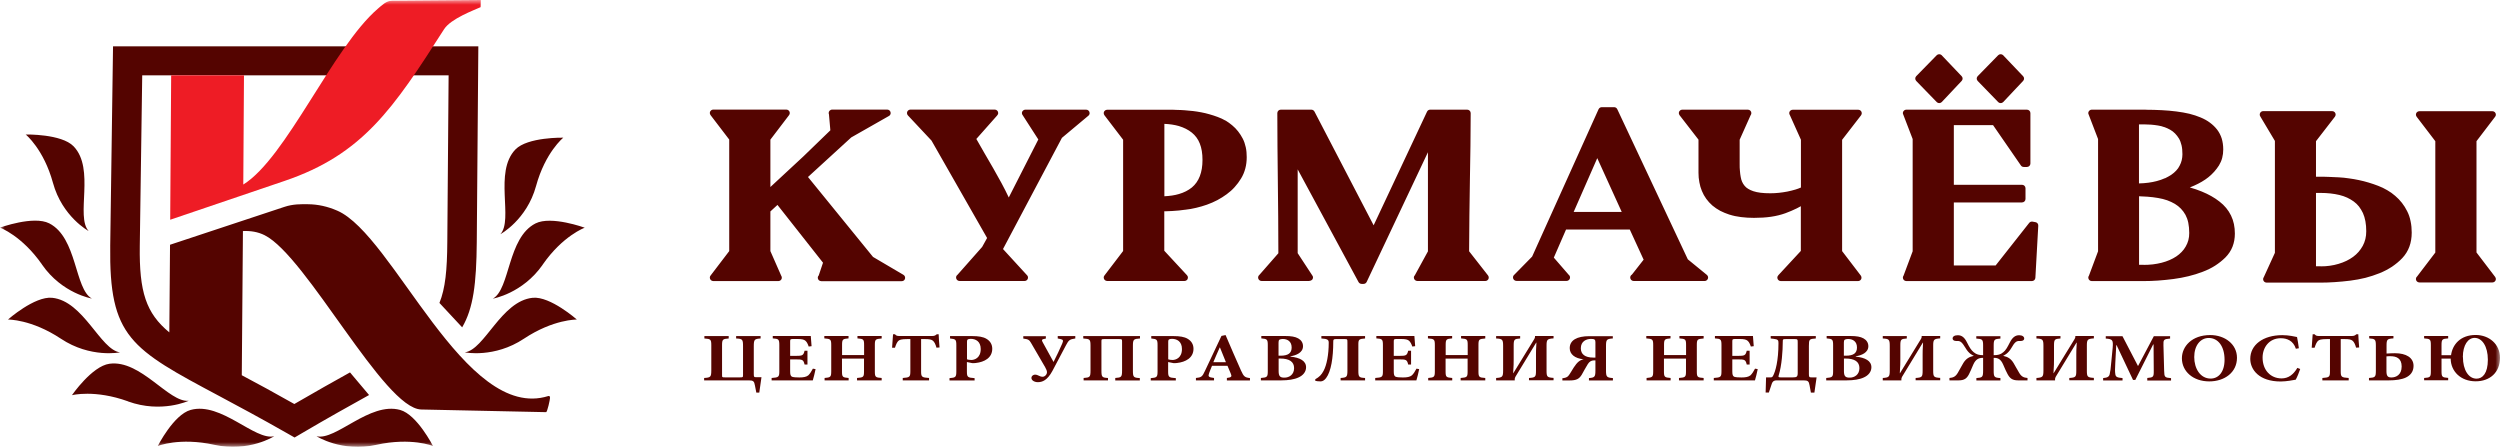<?xml version="1.0" encoding="UTF-8"?> <svg xmlns="http://www.w3.org/2000/svg" viewBox="0 0 263 47" fill="none"><g clip-path="url(#clip0_92_1486)"><mask id="mask0_92_1486" style="mask-type:luminance" maskUnits="userSpaceOnUse" x="0" y="0" width="1052" height="188"><path d="M263 0H0V47H263V0Z" fill="white"></path></mask><g mask="url(#mask0_92_1486)"><path fill-rule="evenodd" clip-rule="evenodd" d="M86.563 27.614L81.79 21.558L81.045 22.243V26.416L82.177 28.993C82.296 29.155 82.268 29.381 82.103 29.498C82.038 29.543 81.956 29.57 81.882 29.57H75.04C74.838 29.57 74.672 29.407 74.672 29.209C74.672 29.119 74.7 29.047 74.755 28.984L76.714 26.416V14.681L74.746 12.104C74.626 11.941 74.654 11.716 74.82 11.599C74.884 11.554 74.967 11.527 75.04 11.527H82.719C82.921 11.527 83.087 11.689 83.087 11.887C83.087 11.977 83.05 12.068 82.995 12.131L81.045 14.69V19.674L84.503 16.466L87.354 13.708L87.207 12.041C87.124 11.86 87.207 11.644 87.391 11.563C87.436 11.545 87.492 11.527 87.547 11.527H93.331C93.534 11.527 93.699 11.689 93.699 11.887C93.699 12.032 93.617 12.158 93.497 12.212L89.552 14.456L85 18.62L91.841 27.028L95.042 28.912C95.216 29.011 95.272 29.236 95.171 29.407C95.106 29.525 94.977 29.579 94.858 29.579H86.397C86.195 29.579 86.029 29.416 86.029 29.218C86.029 29.119 86.066 29.038 86.131 28.975L86.582 27.632L86.563 27.614ZM239.32 26.587V14.825L237.793 12.266C237.673 12.104 237.71 11.878 237.867 11.761C237.93 11.716 238.014 11.689 238.087 11.689H245.343C245.545 11.689 245.711 11.851 245.711 12.05C245.711 12.14 245.674 12.221 245.628 12.284L243.642 14.852V18.593H244.101C244.378 18.593 244.69 18.593 245.04 18.611C245.371 18.62 245.711 18.638 246.042 18.656C246.392 18.674 246.751 18.71 247.1 18.764C247.458 18.809 247.808 18.872 248.148 18.944C248.498 19.016 248.846 19.106 249.179 19.206C249.518 19.305 249.85 19.422 250.18 19.548C250.512 19.674 250.833 19.827 251.137 20.008C251.44 20.179 251.715 20.377 251.972 20.602C252.24 20.828 252.47 21.071 252.683 21.341C252.895 21.612 253.077 21.9 253.232 22.216C253.4 22.54 253.518 22.892 253.593 23.27C253.675 23.649 253.713 24.045 253.713 24.469C253.713 25.559 253.38 26.451 252.718 27.154C252.405 27.488 252.037 27.785 251.643 28.056C251.238 28.317 250.805 28.551 250.327 28.741C249.858 28.93 249.362 29.092 248.846 29.227C248.332 29.354 247.799 29.453 247.238 29.525C246.676 29.597 246.143 29.642 245.628 29.678C245.095 29.714 244.589 29.732 244.101 29.732H238.446C238.244 29.732 238.079 29.57 238.079 29.372C238.079 29.29 238.107 29.218 238.152 29.155L239.32 26.596V26.587ZM244.139 28.02C244.47 28.02 244.8 28.002 245.103 27.956C245.417 27.912 245.721 27.849 246.014 27.758C246.309 27.668 246.585 27.569 246.842 27.443C247.1 27.317 247.329 27.181 247.551 27.019C247.761 26.866 247.955 26.686 248.121 26.497C248.286 26.298 248.442 26.091 248.561 25.866C248.682 25.64 248.773 25.406 248.838 25.145C248.902 24.883 248.929 24.613 248.929 24.316C248.929 23.558 248.81 22.928 248.581 22.414C248.46 22.162 248.323 21.936 248.167 21.729C248.011 21.531 247.826 21.35 247.614 21.197C247.403 21.044 247.173 20.909 246.925 20.792C246.668 20.675 246.4 20.584 246.107 20.512C245.803 20.44 245.49 20.386 245.159 20.35C244.838 20.314 244.488 20.296 244.129 20.296H243.642V28.011H244.129L244.139 28.02ZM254.245 29.128L256.195 26.569V14.852L254.227 12.275C254.107 12.113 254.135 11.887 254.3 11.77C254.365 11.725 254.447 11.698 254.52 11.698H262.2C262.402 11.698 262.567 11.86 262.567 12.059C262.567 12.149 262.54 12.221 262.485 12.284L260.527 14.852V26.559L262.493 29.137C262.615 29.299 262.585 29.525 262.42 29.642C262.358 29.687 262.272 29.714 262.2 29.714H254.52C254.317 29.714 254.153 29.552 254.153 29.354C254.153 29.263 254.19 29.173 254.245 29.11V29.128ZM225.727 11.545C226.307 11.545 226.868 11.563 227.411 11.59C227.944 11.617 228.45 11.662 228.947 11.725C229.442 11.788 229.904 11.869 230.326 11.968C230.749 12.077 231.144 12.203 231.504 12.356C231.87 12.509 232.201 12.689 232.487 12.906C232.781 13.122 233.029 13.365 233.241 13.636C233.453 13.915 233.619 14.231 233.728 14.582C233.829 14.925 233.885 15.312 233.885 15.718C233.885 16.033 233.849 16.33 233.775 16.61C233.701 16.898 233.582 17.16 233.435 17.403C233.286 17.637 233.122 17.854 232.938 18.061C232.754 18.268 232.552 18.457 232.33 18.638C232.12 18.809 231.88 18.971 231.632 19.115C231.383 19.26 231.126 19.395 230.86 19.512C230.694 19.584 230.528 19.656 230.371 19.719C230.823 19.845 231.237 19.99 231.632 20.152C232.34 20.44 232.965 20.792 233.48 21.197C234.023 21.612 234.427 22.107 234.704 22.675C234.98 23.243 235.108 23.874 235.108 24.577C235.108 25.073 235.025 25.532 234.859 25.956C234.694 26.379 234.437 26.758 234.106 27.091C233.784 27.407 233.425 27.695 233.029 27.948C232.635 28.2 232.193 28.416 231.714 28.596C231.246 28.777 230.749 28.93 230.234 29.056C229.728 29.182 229.185 29.281 228.634 29.354C228.073 29.425 227.539 29.48 227.024 29.516C226.492 29.552 225.985 29.57 225.498 29.57H220.054C219.851 29.57 219.687 29.407 219.687 29.209C219.687 29.128 219.713 29.056 219.76 28.993L220.716 26.433V14.627L219.741 12.086C219.631 11.914 219.687 11.698 219.861 11.59C219.925 11.554 219.99 11.536 220.054 11.536H225.747L225.727 11.545ZM225.02 19.296C225.719 19.278 226.335 19.196 226.878 19.052C227.19 18.971 227.476 18.872 227.733 18.755H227.761C227.999 18.638 228.22 18.521 228.423 18.385C228.615 18.25 228.791 18.106 228.937 17.944C229.084 17.791 229.204 17.619 229.296 17.43C229.397 17.241 229.47 17.052 229.517 16.853C229.563 16.655 229.591 16.448 229.591 16.231C229.591 15.871 229.563 15.555 229.498 15.285C229.434 15.024 229.351 14.789 229.232 14.582C228.983 14.177 228.68 13.861 228.312 13.654C228.127 13.546 227.917 13.455 227.706 13.374H227.686C227.476 13.293 227.254 13.239 227.024 13.203C226.785 13.167 226.537 13.131 226.29 13.113C226.05 13.095 225.82 13.086 225.59 13.086H225.02V19.305V19.296ZM225.507 27.866C225.838 27.866 226.169 27.849 226.482 27.812C226.804 27.776 227.107 27.713 227.402 27.641C227.696 27.569 227.971 27.47 228.229 27.362C228.486 27.253 228.717 27.127 228.937 26.983C229.149 26.839 229.341 26.686 229.508 26.506C229.674 26.334 229.821 26.145 229.94 25.929C230.06 25.721 230.151 25.505 230.215 25.271C230.28 25.037 230.308 24.775 230.308 24.505C230.308 24.108 230.27 23.748 230.207 23.432C230.142 23.117 230.041 22.846 229.912 22.603C229.646 22.125 229.278 21.738 228.799 21.449C228.551 21.305 228.284 21.179 227.99 21.071C227.696 20.972 227.375 20.882 227.024 20.828C226.666 20.765 226.289 20.72 225.903 20.692C225.626 20.675 225.333 20.656 225.028 20.647V27.857H225.517L225.507 27.866ZM204.292 5.84L206.37 8.021C206.499 8.156 206.499 8.372 206.37 8.508L204.274 10.734C204.135 10.878 203.905 10.887 203.758 10.752L201.588 8.517C201.45 8.372 201.45 8.156 201.588 8.012L203.74 5.813C203.877 5.669 204.117 5.669 204.264 5.804L204.292 5.84ZM210.757 5.84L212.835 8.021C212.964 8.156 212.964 8.372 212.835 8.508L210.738 10.734C210.601 10.878 210.371 10.887 210.223 10.752L208.053 8.517C207.915 8.372 207.915 8.156 208.053 8.012L210.205 5.813C210.343 5.669 210.581 5.669 210.73 5.804L210.757 5.84ZM200.255 28.993L201.212 26.433V14.627L200.236 12.086C200.126 11.914 200.182 11.698 200.356 11.59C200.42 11.554 200.485 11.536 200.548 11.536H213.231C213.433 11.536 213.599 11.698 213.599 11.896V17.205C213.599 17.403 213.433 17.565 213.231 17.565H212.9C212.762 17.565 212.643 17.493 212.577 17.376L209.672 13.167H205.543V19.44H212.716C212.918 19.44 213.083 19.602 213.083 19.8V20.936C213.083 21.134 212.918 21.296 212.716 21.296H205.543V27.93H209.938L213.469 23.45C213.552 23.342 213.69 23.297 213.819 23.315L214.122 23.369C214.316 23.396 214.445 23.568 214.425 23.757L214.122 29.227C214.114 29.416 213.948 29.57 213.754 29.57H200.548C200.346 29.57 200.182 29.407 200.182 29.209C200.182 29.128 200.208 29.056 200.255 28.993ZM189.448 26.388V21.693C189.311 21.765 189.173 21.846 189.026 21.918C188.658 22.099 188.262 22.27 187.822 22.432C187.371 22.594 186.874 22.72 186.323 22.801C185.771 22.883 185.173 22.919 184.519 22.919C184.042 22.919 183.591 22.892 183.159 22.837C182.727 22.783 182.331 22.702 181.972 22.585H181.954C181.596 22.468 181.274 22.333 180.97 22.18C180.667 22.017 180.392 21.828 180.143 21.621C179.895 21.404 179.683 21.17 179.499 20.918C179.315 20.665 179.159 20.386 179.039 20.089C178.92 19.8 178.827 19.494 178.772 19.169C178.708 18.845 178.681 18.521 178.681 18.178V14.69L176.685 12.113C176.566 11.95 176.594 11.725 176.758 11.608C176.823 11.563 176.906 11.536 176.98 11.536H183.876C184.079 11.536 184.244 11.698 184.244 11.896C184.244 11.986 184.208 12.068 184.161 12.131L183.012 14.699V17.259C183.012 17.511 183.012 17.754 183.04 17.98C183.058 18.205 183.085 18.421 183.123 18.62C183.15 18.8 183.204 18.971 183.269 19.124C183.333 19.278 183.426 19.413 183.527 19.539C183.628 19.665 183.747 19.773 183.904 19.863C184.06 19.962 184.244 20.044 184.456 20.116C184.676 20.188 184.933 20.242 185.219 20.278C185.513 20.314 185.854 20.332 186.24 20.332C186.828 20.332 187.426 20.269 188.032 20.152C188.337 20.089 188.622 20.017 188.898 19.935C189.09 19.872 189.284 19.809 189.458 19.728V14.699L188.3 12.122C188.181 11.959 188.208 11.734 188.373 11.617C188.438 11.572 188.52 11.545 188.595 11.545H195.491C195.693 11.545 195.859 11.707 195.859 11.905C195.859 11.995 195.821 12.077 195.776 12.14L193.79 14.708V26.416L195.758 28.993C195.877 29.155 195.849 29.381 195.685 29.498C195.619 29.543 195.536 29.57 195.463 29.57H187.343C187.141 29.57 186.975 29.407 186.975 29.209C186.975 29.11 187.022 29.02 187.086 28.948L189.458 26.388H189.448ZM172.896 27.335L171.682 28.885C171.571 28.948 171.498 29.065 171.498 29.2C171.498 29.398 171.664 29.561 171.866 29.561H179.325C179.425 29.561 179.536 29.516 179.61 29.425C179.738 29.272 179.72 29.047 179.564 28.921L177.558 27.281L170.147 11.509C170.092 11.374 169.963 11.274 169.807 11.274H168.51C168.371 11.274 168.234 11.356 168.169 11.491L161.18 26.992L159.285 28.921C159.212 28.984 159.166 29.083 159.166 29.191C159.166 29.39 159.332 29.552 159.535 29.552H164.804C164.913 29.552 165.024 29.498 165.097 29.407C165.218 29.245 165.19 29.02 165.024 28.903L163.462 27.101L164.749 24.144H171.452L172.914 27.326L172.896 27.335ZM165.549 22.297L168.032 16.637L170.607 22.297H165.549ZM137.749 29.561H132.718C132.516 29.561 132.351 29.398 132.351 29.2C132.351 29.101 132.387 29.011 132.461 28.948L134.484 26.641C134.484 24.009 134.457 21.576 134.429 19.169C134.401 16.646 134.374 14.158 134.374 11.896C134.374 11.698 134.539 11.536 134.742 11.536H137.951C138.098 11.536 138.227 11.626 138.291 11.752L144.507 23.703L150.126 11.743C150.191 11.608 150.32 11.536 150.458 11.536H154.348C154.55 11.536 154.716 11.698 154.716 11.896C154.716 14.104 154.679 16.538 154.633 19.007C154.595 21.423 154.56 23.874 154.55 26.433L156.546 28.984C156.665 29.146 156.637 29.372 156.472 29.489C156.407 29.543 156.325 29.561 156.251 29.561H149.106C148.904 29.561 148.738 29.398 148.738 29.2C148.738 29.101 148.783 29.011 148.848 28.948L150.219 26.442V16.015L143.773 29.66C143.707 29.795 143.579 29.867 143.441 29.867H143.248C143.101 29.867 142.963 29.777 142.907 29.651L136.516 17.817V26.632L138.034 28.948C138.172 29.092 138.162 29.326 138.006 29.453C137.933 29.516 137.85 29.543 137.758 29.543L137.749 29.561ZM118.152 26.407V14.699L116.184 12.122C116.064 11.959 116.092 11.734 116.257 11.617C116.322 11.572 116.404 11.545 116.478 11.545H123.109C123.311 11.545 123.55 11.545 123.826 11.563C124.092 11.563 124.359 11.581 124.626 11.599C124.911 11.617 125.196 11.644 125.49 11.68H125.499C125.793 11.716 126.088 11.761 126.364 11.815C126.658 11.869 126.952 11.941 127.237 12.023C127.522 12.104 127.808 12.194 128.093 12.302C128.387 12.41 128.663 12.536 128.911 12.68H128.929C129.178 12.834 129.417 13.005 129.629 13.185C129.858 13.374 130.06 13.582 130.244 13.816C130.429 14.041 130.585 14.303 130.732 14.573C130.879 14.852 130.98 15.159 131.054 15.492C131.127 15.817 131.155 16.168 131.155 16.529C131.155 16.943 131.109 17.34 131.008 17.718C130.907 18.097 130.76 18.457 130.557 18.782C130.364 19.106 130.134 19.404 129.886 19.683C129.637 19.962 129.352 20.215 129.04 20.44C128.737 20.665 128.415 20.864 128.065 21.053C127.716 21.233 127.357 21.395 126.971 21.531C126.594 21.666 126.207 21.774 125.831 21.864C125.444 21.954 125.076 22.026 124.699 22.062H124.681C124.46 22.099 124.24 22.125 124.019 22.144C123.789 22.171 123.55 22.189 123.311 22.198C123.081 22.207 122.869 22.216 122.658 22.225H122.483V26.379L124.874 28.957C125.012 29.101 125.003 29.335 124.847 29.471C124.773 29.534 124.69 29.561 124.598 29.561H116.478C116.276 29.561 116.11 29.398 116.11 29.2C116.11 29.11 116.138 29.038 116.193 28.975L118.152 26.407ZM122.483 20.647C123.053 20.62 123.568 20.548 124.019 20.413C124.552 20.26 125.012 20.026 125.389 19.719C126.125 19.106 126.502 18.142 126.502 16.826C126.502 16.15 126.41 15.573 126.217 15.096C126.033 14.627 125.748 14.249 125.38 13.951C125.003 13.645 124.543 13.419 124.01 13.257C123.559 13.131 123.053 13.05 122.492 13.032V20.656L122.483 20.647ZM103.309 26.001L103.843 25.037L97.994 14.789L95.511 12.14C95.373 11.995 95.382 11.761 95.529 11.626C95.603 11.563 95.686 11.527 95.778 11.527H104.642C104.845 11.527 105.01 11.689 105.01 11.887C105.01 11.986 104.965 12.077 104.9 12.149L102.711 14.618C103.806 16.583 105.194 18.782 106.123 20.774L109.231 14.672L107.594 12.131C107.457 11.977 107.475 11.752 107.631 11.626C107.705 11.563 107.788 11.536 107.871 11.536H114.262C114.464 11.536 114.629 11.698 114.629 11.896C114.629 12.014 114.574 12.122 114.483 12.185L111.715 14.501L105.516 26.199L108.054 28.966C108.192 29.11 108.174 29.345 108.027 29.471C107.953 29.534 107.871 29.561 107.778 29.561H100.946C100.743 29.561 100.578 29.398 100.578 29.2C100.578 29.083 100.633 28.975 100.725 28.912L103.309 25.992V26.001Z" fill="#540400"></path><path fill-rule="evenodd" clip-rule="evenodd" d="M13.436 4.875H50.321L50.156 25.469C50.119 29.831 49.797 32.427 48.62 34.436L46.229 31.868C46.854 30.336 47.038 28.38 47.056 25.46L47.194 7.922H14.962L14.705 25.875C14.64 30.705 15.358 32.94 17.813 34.968L17.887 25.748L29.915 21.765C30.835 21.458 31.662 21.476 32.407 21.485C33.446 21.494 34.467 21.72 35.479 22.161C41.41 24.73 48.877 44.431 57.678 41.664C57.798 41.628 57.862 41.691 57.862 41.862C57.862 42.034 57.577 43.359 57.448 43.359L44.316 43.079C40.389 42.998 32.269 26.983 27.846 24.748C27.128 24.387 26.365 24.27 25.556 24.306L25.436 39.474C27.083 40.349 28.931 41.349 30.963 42.502C33.207 41.196 35.139 40.114 36.821 39.177L38.826 41.556C36.849 42.656 34.513 43.953 31.773 45.567L30.991 46.026L30.2 45.576C27.404 43.98 25.087 42.746 23.119 41.691C13.739 36.69 11.468 35.482 11.596 25.838L11.891 4.875H13.417H13.436ZM56.391 19.575C57.365 16.015 59.26 14.483 59.26 14.483C59.26 14.483 55.499 14.402 54.22 15.726C51.931 18.106 54.036 23.108 52.639 24.64C52.639 24.64 55.416 23.135 56.391 19.575ZM5.573 19.241C4.598 15.681 2.704 14.149 2.704 14.149C2.704 14.149 6.465 14.068 7.743 15.393C10.033 17.772 7.927 22.774 9.325 24.306C9.325 24.306 6.548 22.801 5.573 19.241ZM57.09 27.839C59.205 24.793 61.513 23.955 61.513 23.955C61.513 23.955 57.991 22.666 56.336 23.504C53.374 25.009 53.678 30.408 51.848 31.417C51.848 31.417 54.974 30.886 57.09 27.848V27.839ZM4.423 27.839C6.538 30.886 9.665 31.408 9.665 31.408C7.835 30.408 8.139 25 5.177 23.495C3.522 22.657 0 23.946 0 23.946C0 23.946 2.308 24.793 4.423 27.83V27.839ZM55.112 35.635C58.221 33.571 60.685 33.616 60.685 33.616C60.685 33.616 57.889 31.147 56.041 31.327C52.721 31.66 50.983 36.798 48.896 37.068C48.896 37.068 52.004 37.699 55.112 35.635ZM6.41 35.635C9.518 37.699 12.626 37.068 12.626 37.068C10.548 36.798 8.801 31.66 5.481 31.327C3.632 31.147 0.837 33.616 0.837 33.616C0.837 33.616 3.301 33.571 6.41 35.635ZM13.472 42.232C16.994 43.503 19.854 42.16 19.854 42.16C17.767 42.386 14.815 37.816 11.514 38.267C9.674 38.519 7.568 41.574 7.568 41.574C7.568 41.574 9.95 40.953 13.472 42.223V42.232ZM39.608 46.792C43.277 45.99 45.548 46.919 45.548 46.919C45.548 46.919 43.875 43.62 42.091 43.124C38.881 42.241 35.331 46.387 33.299 45.891C33.299 45.891 35.948 47.604 39.617 46.792H39.608ZM22.531 46.792C26.2 47.594 28.848 45.891 28.848 45.891C26.816 46.387 23.266 42.241 20.057 43.124C18.264 43.62 16.599 46.919 16.599 46.919C16.599 46.919 18.87 45.99 22.54 46.792H22.531Z" fill="#540400"></path><path fill-rule="evenodd" clip-rule="evenodd" d="M50.56 0.757L50.579 0L41.218 0.081C40.647 0.081 40.188 0.541 39.746 0.919C34.992 5.011 30.127 16.61 25.593 19.413L25.667 7.922H18.006L17.905 23.117L29.934 19.034C38.173 16.24 41.374 11.428 46.717 3.073C47.434 1.956 49.889 1.063 50.551 0.757H50.56Z" fill="#EE1C25"></path><path d="M79.896 41.304H79.565L79.418 40.547C79.344 40.105 79.234 40.016 78.792 40.016H74.075V39.763C74.755 39.718 74.829 39.673 74.829 38.934V36.32C74.829 35.699 74.755 35.654 74.102 35.608V35.356H76.659V35.608C76.033 35.654 75.96 35.699 75.96 36.32V39.429C75.96 39.7 75.96 39.7 76.291 39.7H77.826C78.148 39.7 78.167 39.7 78.167 39.438V36.438C78.167 35.69 78.112 35.645 77.441 35.608V35.356H80.015V35.608C79.372 35.654 79.298 35.699 79.298 36.438V39.331C79.298 39.664 79.326 39.682 79.565 39.682H80.107L79.877 41.304H79.896Z" fill="#540400"></path><path d="M85.8 38.825C85.745 39.15 85.57 39.799 85.506 40.015H81.174V39.763C81.901 39.709 81.984 39.672 81.984 39.06V36.302C81.984 35.68 81.901 35.644 81.294 35.599V35.347H85.294C85.294 35.473 85.349 35.977 85.377 36.419L85.073 36.455C84.991 36.203 84.88 35.968 84.724 35.842C84.577 35.716 84.347 35.662 83.878 35.662H83.473C83.161 35.662 83.124 35.68 83.124 35.914V37.438H83.694C84.411 37.438 84.522 37.401 84.641 36.897H84.945V38.348H84.641C84.522 37.834 84.421 37.807 83.694 37.807H83.124V39.051C83.124 39.384 83.161 39.565 83.326 39.636C83.483 39.691 83.768 39.709 84.09 39.709C84.522 39.709 84.825 39.655 85.037 39.483C85.202 39.321 85.349 39.096 85.515 38.781L85.809 38.834L85.8 38.825Z" fill="#540400"></path><path d="M92.752 35.608C92.09 35.662 92.034 35.698 92.034 36.311V39.069C92.034 39.672 92.099 39.718 92.752 39.763V40.015H90.159V39.763C90.839 39.709 90.894 39.664 90.894 39.06V37.726H88.577V39.06C88.577 39.672 88.641 39.709 89.276 39.763V40.015H86.747V39.763C87.363 39.709 87.446 39.672 87.446 39.06V36.302C87.446 35.689 87.372 35.653 86.719 35.599V35.347H89.266V35.599C88.65 35.653 88.586 35.689 88.586 36.302V37.356H90.903V36.302C90.903 35.689 90.839 35.653 90.204 35.599V35.347H92.752V35.599V35.608Z" fill="#540400"></path><path d="M98.518 36.581C98.417 36.212 98.297 35.968 98.141 35.843C97.994 35.716 97.773 35.671 97.286 35.671H96.9V39.06C96.9 39.673 96.983 39.709 97.737 39.763V40.015H94.969V39.763C95.686 39.709 95.769 39.673 95.769 39.06V35.671H95.484C94.784 35.671 94.638 35.752 94.509 35.861C94.371 35.987 94.26 36.23 94.15 36.581H93.847C93.883 36.059 93.929 35.536 93.948 35.166H94.15C94.288 35.329 94.398 35.347 94.638 35.347H98.049C98.279 35.347 98.399 35.302 98.546 35.166H98.748C98.748 35.464 98.803 36.095 98.84 36.554L98.537 36.572L98.518 36.581Z" fill="#540400"></path><path d="M102.27 35.356C102.941 35.356 103.429 35.437 103.76 35.635C104.155 35.861 104.385 36.221 104.385 36.69C104.385 37.654 103.548 38.087 102.656 38.186C102.528 38.204 102.389 38.204 102.297 38.204L101.718 38.087V39.069C101.718 39.682 101.792 39.727 102.528 39.781V40.025H99.888V39.781C100.523 39.727 100.606 39.682 100.606 39.069V36.32C100.606 35.708 100.532 35.672 99.944 35.608V35.356H102.279H102.27ZM101.718 37.798C101.819 37.834 101.994 37.87 102.178 37.87C102.491 37.87 103.171 37.681 103.171 36.717C103.171 35.906 102.629 35.645 102.114 35.645C101.948 35.645 101.847 35.681 101.801 35.717C101.746 35.761 101.728 35.834 101.728 35.942V37.807L101.718 37.798Z" fill="#540400"></path><path d="M113.122 35.608C112.515 35.69 112.423 35.797 112.147 36.311C111.835 36.897 111.007 38.474 110.713 39.024C110.179 40.007 109.655 40.205 109.186 40.205C108.846 40.205 108.505 40.033 108.505 39.754C108.505 39.61 108.607 39.502 108.726 39.448C108.855 39.394 109.02 39.394 109.232 39.502C109.379 39.583 109.554 39.637 109.683 39.637C109.894 39.637 110.142 39.421 110.142 39.15C110.142 39.006 110.069 38.853 109.949 38.627C109.719 38.231 108.671 36.41 108.45 36.05C108.285 35.78 108.202 35.681 107.65 35.617V35.365H110.023V35.617L109.765 35.672C109.6 35.708 109.572 35.797 109.683 35.987L110.832 38.078C111.163 37.411 111.466 36.807 111.743 36.149C111.88 35.834 111.853 35.725 111.577 35.672L111.273 35.608V35.356H113.122V35.608Z" fill="#540400"></path><path d="M117.325 40.016V39.763C117.968 39.718 118.042 39.673 118.042 38.97V35.942C118.042 35.672 118.023 35.672 117.702 35.672H116.212C115.89 35.672 115.871 35.672 115.871 35.924V38.97C115.871 39.673 115.936 39.727 116.561 39.763V40.016H113.996V39.763C114.658 39.718 114.722 39.673 114.722 38.97V36.383C114.722 35.699 114.658 35.654 113.959 35.608V35.356H119.927V35.608C119.246 35.654 119.182 35.699 119.182 36.401V38.979C119.182 39.682 119.246 39.736 119.909 39.772V40.025H117.325V40.016Z" fill="#540400"></path><path d="M123.439 35.356C124.111 35.356 124.598 35.437 124.929 35.635C125.325 35.861 125.555 36.221 125.555 36.69C125.555 37.654 124.718 38.087 123.826 38.186C123.697 38.204 123.559 38.204 123.467 38.204L122.888 38.087V39.069C122.888 39.682 122.961 39.727 123.697 39.781V40.025H121.058V39.781C121.692 39.727 121.775 39.682 121.775 39.069V36.32C121.775 35.708 121.701 35.672 121.113 35.608V35.356H123.448H123.439ZM122.888 37.798C122.989 37.834 123.163 37.87 123.347 37.87C123.66 37.87 124.341 37.681 124.341 36.717C124.341 35.906 123.798 35.645 123.283 35.645C123.118 35.645 123.016 35.681 122.97 35.717C122.915 35.761 122.897 35.834 122.897 35.942V37.807L122.888 37.798Z" fill="#540400"></path><path d="M129.068 40.015V39.763C129.574 39.7 129.611 39.609 129.473 39.294C129.39 39.078 129.261 38.781 129.132 38.483H127.504C127.413 38.709 127.302 38.961 127.201 39.249C127.082 39.592 127.1 39.691 127.716 39.763V40.015H125.812V39.763C126.383 39.709 126.484 39.628 126.76 39.024L128.498 35.338L128.93 35.248C129.473 36.5 129.997 37.753 130.558 38.988C130.843 39.618 130.953 39.709 131.496 39.772V40.024H129.068V40.015ZM128.341 36.554H128.314C128.075 37.077 127.863 37.591 127.642 38.105H128.967L128.341 36.554Z" fill="#540400"></path><path d="M135.762 37.519C136.746 37.618 137.399 37.96 137.399 38.636C137.399 39.114 137.087 39.492 136.599 39.709C136.167 39.916 135.514 40.015 134.806 40.015H132.645V39.763C133.298 39.709 133.371 39.664 133.371 39.051V36.311C133.371 35.698 133.298 35.653 132.691 35.599V35.347H135.174C135.827 35.347 136.25 35.419 136.572 35.599C136.884 35.77 137.077 36.059 137.077 36.419C137.077 37.104 136.36 37.383 135.753 37.483V37.51L135.762 37.519ZM134.705 37.419C135.523 37.419 135.882 37.149 135.882 36.554C135.882 35.906 135.422 35.662 134.962 35.662C134.779 35.662 134.631 35.707 134.576 35.752C134.521 35.806 134.502 35.914 134.502 36.059V37.419H134.696H134.705ZM134.512 39.051C134.512 39.583 134.677 39.736 135.128 39.727C135.606 39.727 136.139 39.429 136.139 38.726C136.139 38.059 135.643 37.717 134.677 37.717H134.512V39.06V39.051Z" fill="#540400"></path><path d="M141.032 40.016V39.763C141.675 39.718 141.749 39.664 141.749 38.97V36.059C141.749 35.69 141.749 35.672 141.455 35.672H140.535C140.287 35.672 140.259 35.725 140.259 35.951C140.259 37.618 140.03 39.087 139.505 39.772C139.321 40.016 139.128 40.123 138.926 40.123C138.669 40.123 138.485 40.096 138.365 40.06V39.898C138.798 39.655 139.018 39.429 139.239 39.015C139.57 38.402 139.782 37.312 139.782 36.05C139.782 35.743 139.653 35.645 139.009 35.608V35.356H143.606V35.608C142.963 35.654 142.899 35.717 142.899 36.239V38.97C142.899 39.664 142.954 39.727 143.606 39.763V40.016H141.041H141.032Z" fill="#540400"></path><path d="M149.299 38.825C149.244 39.15 149.07 39.799 149.005 40.015H144.673V39.763C145.4 39.709 145.483 39.672 145.483 39.06V36.302C145.483 35.68 145.4 35.644 144.792 35.599V35.347H148.793C148.793 35.473 148.848 35.977 148.876 36.419L148.573 36.455C148.49 36.203 148.379 35.968 148.224 35.842C148.076 35.716 147.846 35.662 147.377 35.662H146.973C146.66 35.662 146.624 35.68 146.624 35.914V37.438H147.193C147.911 37.438 148.02 37.401 148.141 36.897H148.444V38.348H148.141C148.02 37.834 147.919 37.807 147.193 37.807H146.624V39.051C146.624 39.384 146.66 39.565 146.826 39.636C146.982 39.691 147.268 39.709 147.589 39.709C148.02 39.709 148.325 39.655 148.536 39.483C148.702 39.321 148.848 39.096 149.014 38.781L149.308 38.834L149.299 38.825Z" fill="#540400"></path><path d="M156.251 35.608C155.589 35.662 155.534 35.698 155.534 36.311V39.069C155.534 39.672 155.598 39.718 156.251 39.763V40.015H153.659V39.763C154.338 39.709 154.393 39.664 154.393 39.06V37.726H152.076V39.06C152.076 39.672 152.14 39.709 152.775 39.763V40.015H150.246V39.763C150.863 39.709 150.946 39.672 150.946 39.06V36.302C150.946 35.689 150.872 35.653 150.219 35.599V35.347H152.766V35.599C152.15 35.653 152.086 35.689 152.086 36.302V37.356H154.403V36.302C154.403 35.689 154.338 35.653 153.704 35.599V35.347H156.251V35.599V35.608Z" fill="#540400"></path><path d="M160.849 40.015V39.763C161.521 39.718 161.586 39.664 161.586 38.997V37.312C161.586 37.059 161.586 36.743 161.631 36.05H161.604L159.423 39.636C159.36 39.745 159.35 39.826 159.35 39.916V40.015H157.392V39.763C158.053 39.718 158.128 39.645 158.128 38.97V36.401C158.128 35.707 158.053 35.644 157.392 35.608V35.356H159.921V35.608C159.304 35.653 159.239 35.698 159.239 36.374V37.834C159.239 38.123 159.239 38.501 159.185 39.258H159.203L161.392 35.689C161.457 35.599 161.483 35.5 161.483 35.446V35.347H163.434V35.599C162.772 35.644 162.697 35.716 162.697 36.356V38.988C162.697 39.655 162.762 39.709 163.434 39.754V40.006H160.84L160.849 40.015Z" fill="#540400"></path><path d="M169.65 35.608C169.024 35.653 168.951 35.725 168.951 36.41V38.961C168.951 39.646 169.024 39.727 169.678 39.772V40.024H167.157V39.772C167.765 39.727 167.838 39.646 167.838 38.961V37.915H167.664C167.406 37.915 167.195 38.05 167.038 38.303C166.827 38.627 166.615 39.051 166.394 39.429C166.127 39.853 165.852 40.024 165.107 40.024H164.363V39.79C164.574 39.772 164.812 39.718 164.951 39.583C165.115 39.42 165.246 39.15 165.557 38.663C165.916 38.114 166.183 37.879 166.597 37.798C165.65 37.708 165.135 37.248 165.135 36.627C165.135 35.788 165.898 35.365 167.195 35.365H169.668V35.617L169.65 35.608ZM167.838 35.987C167.838 35.716 167.727 35.653 167.369 35.653C166.892 35.653 166.303 35.897 166.303 36.636C166.303 37.276 166.753 37.618 167.626 37.618H167.838V35.987Z" fill="#540400"></path><path d="M179.223 35.608C178.562 35.662 178.506 35.698 178.506 36.311V39.069C178.506 39.672 178.57 39.718 179.223 39.763V40.015H176.629V39.763C177.31 39.709 177.366 39.664 177.366 39.06V37.726H175.048V39.06C175.048 39.672 175.112 39.709 175.748 39.763V40.015H173.219V39.763C173.834 39.709 173.916 39.672 173.916 39.06V36.302C173.916 35.689 173.843 35.653 173.191 35.599V35.347H175.738V35.599C175.122 35.653 175.057 35.689 175.057 36.302V37.356H177.374V36.302C177.374 35.689 177.31 35.653 176.676 35.599V35.347H179.223V35.599V35.608Z" fill="#540400"></path><path d="M184.915 38.825C184.86 39.15 184.685 39.799 184.622 40.015H180.291V39.763C181.016 39.709 181.099 39.672 181.099 39.06V36.302C181.099 35.68 181.016 35.644 180.41 35.599V35.347H184.41C184.41 35.473 184.465 35.977 184.493 36.419L184.189 36.455C184.107 36.203 183.996 35.968 183.84 35.842C183.693 35.716 183.463 35.662 182.994 35.662H182.588C182.277 35.662 182.239 35.68 182.239 35.914V37.438H182.81C183.527 37.438 183.637 37.401 183.756 36.897H184.06V38.348H183.756C183.637 37.834 183.536 37.807 182.81 37.807H182.239V39.051C182.239 39.384 182.277 39.565 182.441 39.636C182.598 39.691 182.883 39.709 183.206 39.709C183.637 39.709 183.941 39.655 184.153 39.483C184.317 39.321 184.465 39.096 184.63 38.781L184.925 38.834L184.915 38.825Z" fill="#540400"></path><path d="M190.848 41.304H190.507L190.369 40.547C190.296 40.105 190.185 40.016 189.743 40.016H186.939C186.553 40.016 186.442 40.142 186.305 40.628L186.083 41.295H185.744L185.79 39.7H186.277C186.388 39.7 186.452 39.664 186.517 39.556C186.782 39.078 187.095 37.952 187.095 36.095C187.095 35.797 187.059 35.699 186.59 35.645L186.277 35.608V35.356H191.023V35.608C190.341 35.654 190.296 35.69 190.296 36.392V39.331C190.296 39.664 190.323 39.7 190.563 39.7H191.106L190.876 41.295L190.848 41.304ZM189.119 36.077C189.119 35.699 189.119 35.672 188.788 35.672H187.895C187.555 35.672 187.547 35.69 187.547 35.969C187.547 36.87 187.446 38.447 187.123 39.475C187.068 39.646 187.077 39.7 187.317 39.7H188.595C189.008 39.7 189.119 39.646 189.119 39.24V36.068V36.077Z" fill="#540400"></path><path d="M195.235 37.519C196.219 37.618 196.871 37.96 196.871 38.636C196.871 39.114 196.558 39.492 196.071 39.709C195.639 39.916 194.986 40.015 194.278 40.015H192.118V39.763C192.769 39.709 192.843 39.664 192.843 39.051V36.311C192.843 35.698 192.769 35.653 192.163 35.599V35.347H194.645C195.298 35.347 195.722 35.419 196.043 35.599C196.356 35.77 196.55 36.059 196.55 36.419C196.55 37.104 195.833 37.383 195.225 37.483V37.51L195.235 37.519ZM194.177 37.419C194.995 37.419 195.354 37.149 195.354 36.554C195.354 35.906 194.894 35.662 194.435 35.662C194.25 35.662 194.104 35.707 194.048 35.752C193.993 35.806 193.975 35.914 193.975 36.059V37.419H194.167H194.177ZM193.983 39.051C193.983 39.583 194.149 39.736 194.599 39.727C195.078 39.727 195.611 39.429 195.611 38.726C195.611 38.059 195.114 37.717 194.149 37.717H193.983V39.06V39.051Z" fill="#540400"></path><path d="M201.524 40.015V39.763C202.196 39.718 202.26 39.664 202.26 38.997V37.312C202.26 37.059 202.26 36.743 202.306 36.05H202.279L200.099 39.636C200.035 39.745 200.025 39.826 200.025 39.916V40.015H198.067V39.763C198.728 39.718 198.802 39.645 198.802 38.97V36.401C198.802 35.707 198.728 35.644 198.067 35.608V35.356H200.595V35.608C199.98 35.653 199.915 35.698 199.915 36.374V37.834C199.915 38.123 199.915 38.501 199.859 39.258H199.879L202.067 35.689C202.131 35.599 202.159 35.5 202.159 35.446V35.347H204.109V35.599C203.446 35.644 203.372 35.716 203.372 36.356V38.988C203.372 39.655 203.438 39.709 204.109 39.754V40.006H201.515L201.524 40.015Z" fill="#540400"></path><path d="M212.311 40.016C211.686 40.016 211.437 39.79 211.199 39.358C211.078 39.151 210.913 38.772 210.73 38.348C210.472 37.763 210.169 37.636 209.736 37.645V38.979C209.736 39.673 209.791 39.727 210.444 39.772V40.025H207.915V39.772C208.549 39.727 208.623 39.682 208.623 38.979V37.645C208.183 37.645 207.85 37.772 207.593 38.348C207.41 38.772 207.254 39.151 207.143 39.358C206.913 39.8 206.664 40.016 206.04 40.016H205.083V39.763C205.47 39.727 205.717 39.637 205.965 39.214C206.214 38.799 206.406 38.403 206.545 38.186C206.84 37.718 207.171 37.537 207.63 37.438V37.42C207.483 37.366 207.106 37.177 206.785 36.627C206.416 36.023 206.26 35.87 205.929 35.87H205.773C205.579 35.87 205.414 35.78 205.414 35.608C205.414 35.41 205.598 35.266 205.965 35.266C206.361 35.266 206.656 35.482 206.913 35.996C207.198 36.573 207.382 36.852 207.64 37.059C207.943 37.303 208.191 37.357 208.623 37.366V36.357C208.623 35.708 208.549 35.663 207.906 35.617V35.365H210.444V35.617C209.809 35.663 209.736 35.708 209.736 36.357V37.366C210.169 37.366 210.454 37.303 210.739 37.059C210.996 36.861 211.152 36.582 211.437 36.023C211.714 35.482 212.017 35.266 212.413 35.266C212.752 35.266 212.946 35.419 212.946 35.608C212.946 35.798 212.771 35.87 212.587 35.87H212.421C212.1 35.87 211.925 36.032 211.585 36.627C211.262 37.177 210.868 37.375 210.748 37.42V37.438C211.199 37.537 211.538 37.718 211.823 38.186C211.962 38.403 212.155 38.799 212.413 39.214C212.661 39.637 212.9 39.727 213.294 39.763V40.016H212.32H212.311Z" fill="#540400"></path><path d="M217.691 40.015V39.763C218.362 39.718 218.427 39.664 218.427 38.997V37.312C218.427 37.059 218.427 36.743 218.473 36.05H218.445L216.265 39.636C216.201 39.745 216.191 39.826 216.191 39.916V40.015H214.233V39.763C214.894 39.718 214.969 39.645 214.969 38.97V36.401C214.969 35.707 214.894 35.644 214.233 35.608V35.356H216.762V35.608C216.146 35.653 216.081 35.698 216.081 36.374V37.834C216.081 38.123 216.081 38.501 216.027 39.258H216.045L218.233 35.689C218.298 35.599 218.325 35.5 218.325 35.446V35.347H220.275V35.599C219.613 35.644 219.538 35.716 219.538 36.356V38.988C219.538 39.655 219.604 39.709 220.275 39.754V40.006H217.681L217.691 40.015Z" fill="#540400"></path><path d="M225.893 40.015V39.763C226.529 39.709 226.584 39.655 226.575 38.997L226.556 36.239H226.511L224.634 39.97H224.394L222.666 36.311H222.63L222.529 38.186C222.491 38.781 222.491 39.114 222.529 39.339C222.565 39.664 222.731 39.727 223.291 39.772V40.024H221.25V39.772C221.728 39.736 221.885 39.61 221.94 39.357C221.995 39.132 222.059 38.754 222.115 38.005L222.253 36.59C222.317 35.77 222.253 35.671 221.526 35.617V35.365H223.283L224.919 38.51L226.584 35.365H228.294V35.617C227.614 35.671 227.577 35.734 227.595 36.329L227.669 39.015C227.688 39.673 227.724 39.727 228.395 39.781V40.033H225.875L225.893 40.015Z" fill="#540400"></path><path d="M235.33 37.636C235.33 39.186 234.015 40.123 232.415 40.123C230.713 40.123 229.536 39.069 229.536 37.69C229.536 36.455 230.575 35.248 232.516 35.248C234.06 35.248 235.33 36.212 235.33 37.636ZM230.833 37.555C230.833 38.781 231.476 39.826 232.561 39.826C233.371 39.826 234.023 39.159 234.023 37.843C234.023 36.419 233.334 35.554 232.359 35.554C231.504 35.554 230.833 36.32 230.833 37.564V37.555Z" fill="#540400"></path><path d="M241.988 38.799C241.877 39.141 241.655 39.691 241.509 39.943C241.289 39.988 240.507 40.133 239.927 40.133C237.665 40.133 236.728 38.889 236.728 37.753C236.728 36.284 238.069 35.257 240.102 35.257C240.792 35.257 241.417 35.41 241.647 35.455C241.721 35.852 241.786 36.176 241.84 36.636L241.527 36.69C241.251 35.834 240.59 35.581 239.936 35.581C238.704 35.581 238.024 36.563 238.024 37.618C238.024 38.934 238.861 39.808 240.019 39.808C240.727 39.808 241.251 39.429 241.683 38.7L241.978 38.817L241.988 38.799Z" fill="#540400"></path><path d="M247.863 36.581C247.762 36.212 247.642 35.968 247.486 35.843C247.339 35.716 247.119 35.671 246.632 35.671H246.245V39.06C246.245 39.673 246.327 39.709 247.082 39.763V40.015H244.313V39.763C245.031 39.709 245.113 39.673 245.113 39.06V35.671H244.828C244.131 35.671 243.982 35.752 243.853 35.861C243.716 35.987 243.606 36.23 243.495 36.581H243.192C243.229 36.059 243.275 35.536 243.293 35.166H243.495C243.633 35.329 243.744 35.347 243.982 35.347H247.394C247.624 35.347 247.744 35.302 247.891 35.166H248.094C248.094 35.464 248.149 36.095 248.185 36.554L247.881 36.572L247.863 36.581Z" fill="#540400"></path><path d="M249.216 40.015V39.763C249.86 39.718 249.941 39.672 249.941 39.006V36.365C249.941 35.707 249.868 35.644 249.242 35.599V35.347H251.79V35.599C251.127 35.644 251.065 35.698 251.065 36.383V37.194C251.35 37.176 251.662 37.158 251.947 37.158C253.132 37.158 253.905 37.627 253.905 38.492C253.905 39.114 253.555 39.501 253.095 39.718C252.655 39.925 252.01 40.015 251.34 40.015H249.224H249.216ZM251.055 39.06C251.055 39.592 251.227 39.709 251.58 39.709C252.058 39.709 252.655 39.438 252.655 38.555C252.655 37.672 252.075 37.474 251.477 37.474C251.33 37.474 251.183 37.474 251.055 37.492V39.051V39.06Z" fill="#540400"></path><path d="M255.018 40.015V39.763C255.653 39.718 255.725 39.673 255.725 39.051V36.311C255.725 35.699 255.66 35.644 255.018 35.599V35.347H257.548V35.599C256.923 35.644 256.848 35.69 256.848 36.311V37.366H257.85C257.998 36.257 258.825 35.239 260.442 35.239C261.85 35.239 263 36.203 263 37.636C263 39.186 261.933 40.114 260.442 40.114C258.88 40.114 257.822 39.078 257.812 37.726H256.848V39.042C256.848 39.655 256.913 39.709 257.548 39.754V40.006H255.018V40.015ZM259.1 37.564C259.1 38.916 259.69 39.835 260.535 39.835C261.17 39.835 261.723 39.267 261.723 37.843C261.723 36.419 261.105 35.545 260.332 35.545C259.642 35.545 259.092 36.293 259.092 37.564H259.1Z" fill="#540400"></path></g></g><defs><clipPath id="clip0_92_1486"><rect width="65.75" height="11.75" fill="white" transform="scale(4)"></rect></clipPath></defs></svg> 